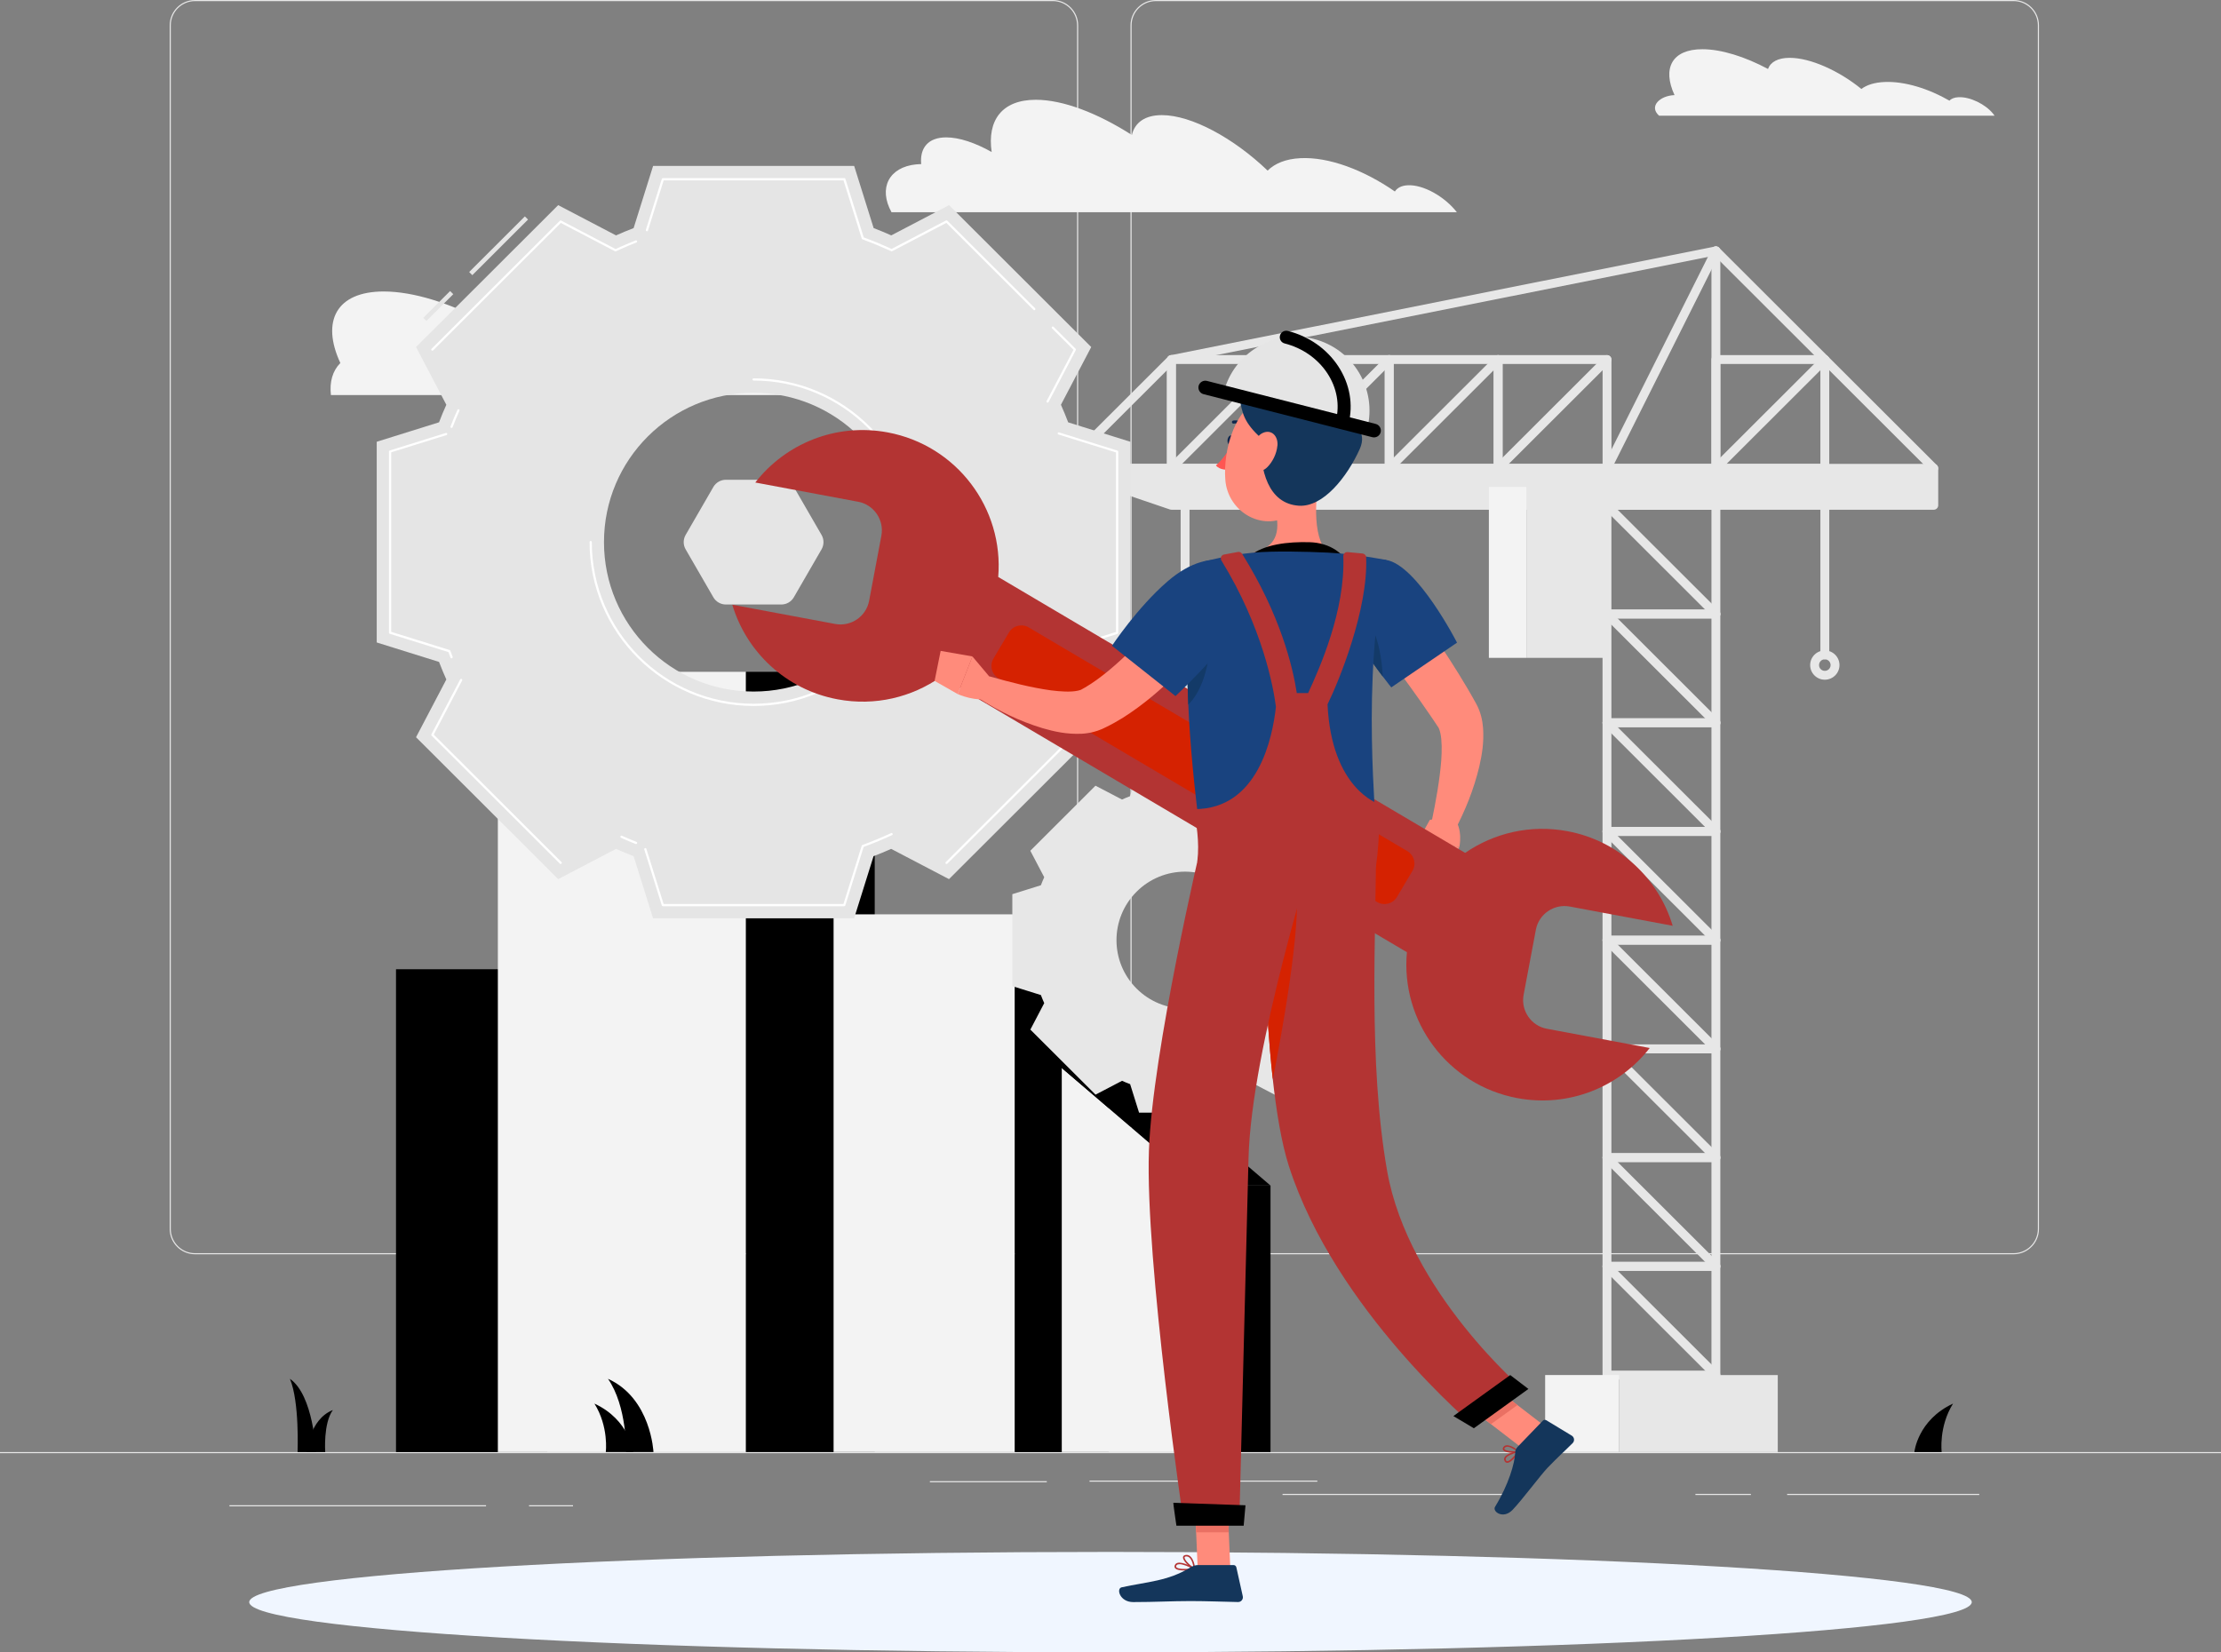 <svg xmlns="http://www.w3.org/2000/svg" width="555" height="413" viewBox="0 0 555 413" fill="none"><rect x="0" y="0" width="555" height="413" fill="#808080" stroke="none"/><g clip-path="url(#clip0_2904_2482)"><path d="M555 362.945H0V363.222H555V362.945Z" fill="#E7E7E7"></path><path d="M121.457 376.234H57.332V376.511H121.457V376.234Z" fill="#E7E7E7"></path><path d="M261.582 370.216H232.367V370.493H261.582V370.216Z" fill="#E7E7E7"></path><path d="M329.183 370.072H272.262V370.349H329.183V370.072Z" fill="#E7E7E7"></path><path d="M437.528 373.397H423.664V373.674H437.528V373.397Z" fill="#E7E7E7"></path><path d="M375.792 373.397H320.492V373.674H375.792V373.397Z" fill="#E7E7E7"></path><path d="M143.188 376.234H132.199V376.511H143.188V376.234Z" fill="#E7E7E7"></path><path d="M494.593 373.397H446.586V373.674H494.593V373.397Z" fill="#E7E7E7"></path><path d="M263.081 313.51H48.74C45.244 313.51 42.402 310.673 42.402 307.181V6.329C42.402 2.837 45.244 0 48.74 0H263.081C266.578 0 269.42 2.837 269.42 6.329V307.181C269.42 310.673 266.578 313.51 263.081 313.51ZM48.74 0.277C45.399 0.277 42.68 2.993 42.68 6.329V307.181C42.68 310.518 45.399 313.233 48.74 313.233H263.081C266.423 313.233 269.142 310.518 269.142 307.181V6.329C269.142 2.993 266.423 0.277 263.081 0.277H48.74Z" fill="#E7E7E7"></path><path d="M503.175 313.51H288.834C285.338 313.51 282.496 310.673 282.496 307.181V6.329C282.496 2.837 285.338 0 288.834 0H503.175C506.672 0 509.513 2.837 509.513 6.329V307.181C509.513 310.673 506.672 313.51 503.175 313.51ZM288.834 0.277C285.493 0.277 282.774 2.993 282.774 6.329V307.181C282.774 310.518 285.493 313.233 288.834 313.233H503.175C506.516 313.233 509.236 310.518 509.236 307.181V6.329C509.236 2.993 506.516 0.277 503.175 0.277H288.834Z" fill="#E7E7E7"></path><path d="M85.046 90.733C80.207 80.292 84.047 72.855 95.88 72.855C103.295 72.855 112.497 75.781 121.454 80.547C122.465 77.832 125.317 76.202 129.902 76.202C137.971 76.202 149.093 81.234 157.818 88.328C159.927 86.743 162.98 85.779 166.909 85.624C174.635 85.302 183.981 88.195 192.117 92.895C192.816 92.108 194.026 91.609 195.691 91.543C200.142 91.365 206.17 94.28 209.156 98.049C209.344 98.282 209.511 98.514 209.677 98.747H82.693C82.316 95.455 83.104 92.706 85.046 90.733Z" fill="#F3F3F3"></path><path d="M229.015 41.088C229.403 41.044 229.792 41.022 230.191 41.022C229.825 36.943 231.945 34.338 236.463 34.338C239.726 34.338 243.722 35.702 247.807 37.996C246.642 30.082 250.382 24.939 258.84 24.939C265.667 24.939 274.303 28.286 282.839 33.74C283.582 30.636 286.102 28.774 290.331 28.774C297.757 28.774 308.302 34.527 316.76 42.64C318.592 40.833 321.333 39.714 324.941 39.537C332.012 39.171 340.781 42.474 348.562 47.861C349.15 46.952 350.227 46.386 351.77 46.309C355.632 46.109 360.96 49.08 364.057 53.048H222.777C219.458 47.029 222.099 41.753 229.004 41.077L229.015 41.088Z" fill="#F3F3F3"></path><path d="M418.446 23.775C415.338 17.069 417.803 12.303 425.395 12.303C430.157 12.303 436.062 14.176 441.801 17.236C442.445 15.495 444.276 14.454 447.218 14.454C452.401 14.454 459.539 17.679 465.133 22.235C466.487 21.215 468.452 20.594 470.972 20.494C475.922 20.284 481.927 22.146 487.144 25.161C487.599 24.651 488.376 24.34 489.442 24.296C492.295 24.174 496.169 26.047 498.089 28.475C498.211 28.63 498.311 28.774 498.422 28.918H414.584C411.931 26.546 414.861 23.897 418.435 23.775H418.446Z" fill="#F3F3F3"></path><path d="M136.764 242.263H98.957V362.945H136.764V242.263Z" fill="black"></path><path d="M124.409 362.945H186.402L186.402 200.265H124.409L124.409 362.945Z" fill="#F3F3F3"></path><path d="M218.581 200.254H186.402V362.934H218.581V200.254Z" fill="black"></path><path d="M132.745 200.254H186.402V184.083H132.745V200.254Z" fill="#F3F3F3"></path><path d="M132.745 200.254H186.402V196.619H132.745V200.254Z" fill="black"></path><path d="M210.234 184.094H186.402V200.266H210.234V184.094Z" fill="black"></path><path d="M141.084 184.094H186.395V167.922H141.084V184.094Z" fill="#F3F3F3"></path><path d="M141.084 184.094H186.395V180.458H141.084V184.094Z" fill="black"></path><path d="M201.898 167.923H186.402V184.094H201.898V167.923Z" fill="black"></path><path d="M208.301 362.934H253.578L253.578 228.54H208.301V362.934Z" fill="#F3F3F3"></path><path d="M277.077 228.552H253.578V362.945H277.077V228.552Z" fill="black"></path><path d="M265.324 266.947L299.668 296.33V362.945H265.324V266.947Z" fill="#F3F3F3"></path><path d="M317.483 296.33H299.668V362.934H317.483V296.33Z" fill="black"></path><path d="M317.483 296.33H299.668L265.324 266.947H283.151L317.483 296.33Z" fill="black"></path><path d="M478.375 362.945C478.375 362.945 479.185 354.942 488.043 350.83C484.413 356.627 485.201 362.945 485.201 362.945H478.375Z" fill="black"></path><path d="M158.207 362.944C158.207 362.944 157.397 354.942 148.539 350.83C152.169 356.627 151.381 362.944 151.381 362.944H158.207Z" fill="black"></path><path d="M78.932 362.945C78.932 362.945 78.388 348.757 72.449 344.634C74.88 350.431 74.358 362.945 74.358 362.945H78.943H78.932Z" fill="black"></path><path d="M76.699 362.945C76.699 362.945 77.243 354.798 83.181 352.437C80.75 355.762 81.272 362.945 81.272 362.945H76.688H76.699Z" fill="black"></path><path d="M163.292 362.945C163.292 362.945 162.704 349.511 151.926 344.634C156.743 351.528 156.466 362.945 156.466 362.945H163.292Z" fill="black"></path><path d="M428.78 344.8H401.563C400.953 344.8 400.453 344.301 400.453 343.692V316.514C400.453 315.904 400.953 315.406 401.563 315.406H428.78C429.391 315.406 429.89 315.904 429.89 316.514V343.692C429.89 344.301 429.391 344.8 428.78 344.8ZM402.673 342.583H427.67V317.622H402.673V342.583Z" fill="#E7E7E7"></path><path d="M428.78 317.633H401.563C400.953 317.633 400.453 317.135 400.453 316.525V289.347C400.453 288.738 400.953 288.239 401.563 288.239H428.78C429.391 288.239 429.89 288.738 429.89 289.347V316.525C429.89 317.135 429.391 317.633 428.78 317.633ZM402.673 315.417H427.67V290.456H402.673V315.417Z" fill="#E7E7E7"></path><path d="M428.783 344.8C428.495 344.8 428.217 344.689 427.995 344.479L400.778 317.301C400.345 316.869 400.345 316.17 400.778 315.738C401.211 315.306 401.91 315.306 402.343 315.738L429.56 342.916C429.993 343.348 429.993 344.047 429.56 344.479C429.338 344.7 429.061 344.8 428.772 344.8H428.783Z" fill="#E7E7E7"></path><path d="M428.783 317.633C428.495 317.633 428.217 317.523 427.995 317.312L400.778 290.134C400.345 289.702 400.345 289.004 400.778 288.571C401.211 288.139 401.91 288.139 402.343 288.571L429.56 315.749C429.993 316.181 429.993 316.88 429.56 317.312C429.338 317.534 429.061 317.633 428.772 317.633H428.783Z" fill="#E7E7E7"></path><path d="M428.78 290.455H401.563C400.953 290.455 400.453 289.957 400.453 289.347V262.169C400.453 261.56 400.953 261.061 401.563 261.061H428.78C429.391 261.061 429.89 261.56 429.89 262.169V289.347C429.89 289.957 429.391 290.455 428.78 290.455ZM402.673 288.239H427.67V263.278H402.673V288.239Z" fill="#E7E7E7"></path><path d="M428.78 263.278H401.563C400.953 263.278 400.453 262.779 400.453 262.169V234.991C400.453 234.382 400.953 233.883 401.563 233.883H428.78C429.391 233.883 429.89 234.382 429.89 234.991V262.169C429.89 262.779 429.391 263.278 428.78 263.278ZM402.673 261.061H427.67V236.1H402.673V261.061Z" fill="#E7E7E7"></path><path d="M428.783 290.455C428.495 290.455 428.217 290.345 427.995 290.134L400.778 262.956C400.345 262.524 400.345 261.826 400.778 261.393C401.211 260.961 401.91 260.961 402.343 261.393L429.56 288.571C429.993 289.003 429.993 289.702 429.56 290.134C429.338 290.356 429.061 290.455 428.772 290.455H428.783Z" fill="#E7E7E7"></path><path d="M428.783 263.278C428.495 263.278 428.217 263.167 427.995 262.956L400.778 235.778C400.345 235.346 400.345 234.648 400.778 234.216C401.211 233.783 401.91 233.783 402.343 234.216L429.56 261.393C429.993 261.826 429.993 262.524 429.56 262.956C429.338 263.178 429.061 263.278 428.772 263.278H428.783Z" fill="#E7E7E7"></path><path d="M428.78 236.111H401.563C400.953 236.111 400.453 235.612 400.453 235.002V207.824C400.453 207.215 400.953 206.716 401.563 206.716H428.78C429.391 206.716 429.89 207.215 429.89 207.824V235.002C429.89 235.612 429.391 236.111 428.78 236.111ZM402.673 233.894H427.67V208.933H402.673V233.894Z" fill="#E7E7E7"></path><path d="M428.78 208.933H401.563C400.953 208.933 400.453 208.434 400.453 207.825V180.647C400.453 180.037 400.953 179.538 401.563 179.538H428.78C429.391 179.538 429.89 180.037 429.89 180.647V207.825C429.89 208.434 429.391 208.933 428.78 208.933ZM402.673 206.716H427.67V181.755H402.673V206.716Z" fill="#E7E7E7"></path><path d="M428.783 236.111C428.495 236.111 428.217 236 427.995 235.789L400.778 208.611C400.345 208.179 400.345 207.481 400.778 207.049C401.211 206.616 401.91 206.616 402.343 207.049L429.56 234.226C429.993 234.659 429.993 235.357 429.56 235.789C429.338 236.011 429.061 236.111 428.772 236.111H428.783Z" fill="#E7E7E7"></path><path d="M401.577 118.155H374.36C373.75 118.155 373.25 117.656 373.25 117.047V89.869C373.25 89.259 373.75 88.76 374.36 88.76H401.577C402.188 88.76 402.687 89.259 402.687 89.869V117.047C402.687 117.656 402.188 118.155 401.577 118.155ZM375.47 115.938H400.467V90.977H375.47V115.938Z" fill="#E7E7E7"></path><path d="M428.78 118.155H401.563C400.953 118.155 400.453 117.656 400.453 117.047C400.453 116.437 400.953 115.938 401.563 115.938H427.67V62.702C427.67 62.093 428.17 61.594 428.78 61.594C429.391 61.594 429.89 62.093 429.89 62.702V117.047C429.89 117.656 429.391 118.155 428.78 118.155Z" fill="#E7E7E7"></path><path d="M401.576 118.155C401.41 118.155 401.243 118.122 401.077 118.033C400.533 117.756 400.311 117.091 400.577 116.548L427.795 62.203C428.072 61.66 428.738 61.438 429.282 61.705C429.826 61.982 430.048 62.647 429.782 63.19L402.564 117.534C402.365 117.922 401.976 118.144 401.565 118.144L401.576 118.155Z" fill="#E7E7E7"></path><path d="M374.358 118.155H347.141C346.531 118.155 346.031 117.656 346.031 117.047V89.869C346.031 89.259 346.531 88.76 347.141 88.76H374.358C374.969 88.76 375.468 89.259 375.468 89.869V117.047C375.468 117.656 374.969 118.155 374.358 118.155ZM348.251 115.938H373.248V90.977H348.251V115.938Z" fill="#E7E7E7"></path><path d="M374.359 118.155C374.07 118.155 373.793 118.044 373.571 117.834C373.138 117.401 373.138 116.703 373.571 116.271L400.788 89.093C401.221 88.661 401.92 88.661 402.353 89.093C402.786 89.525 402.786 90.224 402.353 90.656L375.136 117.834C374.914 118.055 374.636 118.155 374.348 118.155H374.359Z" fill="#E7E7E7"></path><path d="M455.999 118.155H428.782C428.171 118.155 427.672 117.656 427.672 117.047V89.869C427.672 89.259 428.171 88.76 428.782 88.76H455.999C456.61 88.76 457.109 89.259 457.109 89.869V117.047C457.109 117.656 456.61 118.155 455.999 118.155ZM429.892 115.938H454.889V90.977H429.892V115.938Z" fill="#E7E7E7"></path><path d="M428.781 118.155C428.492 118.155 428.215 118.044 427.993 117.834C427.56 117.401 427.56 116.703 427.993 116.271L455.21 89.093C455.643 88.661 456.342 88.661 456.775 89.093C457.208 89.525 457.208 90.224 456.775 90.656L429.558 117.834C429.336 118.055 429.058 118.155 428.77 118.155H428.781Z" fill="#E7E7E7"></path><path d="M265.511 118.155C265.223 118.155 264.945 118.044 264.723 117.834C264.29 117.402 264.29 116.703 264.723 116.271L291.94 89.093C292.096 88.938 292.295 88.838 292.506 88.794L428.57 61.616C428.937 61.549 429.314 61.66 429.569 61.915L483.993 116.26C484.425 116.692 484.425 117.39 483.993 117.823C483.56 118.255 482.86 118.255 482.427 117.823L428.426 63.899L293.272 90.889L266.299 117.823C266.077 118.044 265.8 118.144 265.511 118.144V118.155Z" fill="#E7E7E7"></path><path d="M347.152 118.155C346.863 118.155 346.586 118.044 346.364 117.834C345.931 117.401 345.931 116.703 346.364 116.271L373.581 89.093C374.014 88.661 374.713 88.661 375.146 89.093C375.579 89.525 375.579 90.224 375.146 90.656L347.929 117.834C347.707 118.055 347.429 118.155 347.141 118.155H347.152Z" fill="#E7E7E7"></path><path d="M347.151 118.155H319.934C319.324 118.155 318.824 117.656 318.824 117.047V89.869C318.824 89.259 319.324 88.76 319.934 88.76H347.151C347.762 88.76 348.261 89.259 348.261 89.869V117.047C348.261 117.656 347.762 118.155 347.151 118.155ZM321.044 115.938H346.041V90.977H321.044V115.938Z" fill="#E7E7E7"></path><path d="M319.937 118.155H292.719C292.109 118.155 291.609 117.656 291.609 117.047V89.869C291.609 89.259 292.109 88.76 292.719 88.76H319.937C320.547 88.76 321.047 89.259 321.047 89.869V117.047C321.047 117.656 320.547 118.155 319.937 118.155ZM293.829 115.938H318.827V90.977H293.829V115.938Z" fill="#E7E7E7"></path><path d="M319.933 118.155C319.645 118.155 319.367 118.044 319.145 117.834C318.712 117.401 318.712 116.703 319.145 116.271L346.362 89.093C346.795 88.661 347.494 88.661 347.927 89.093C348.36 89.525 348.36 90.224 347.927 90.656L320.71 117.834C320.488 118.055 320.211 118.155 319.922 118.155H319.933Z" fill="#E7E7E7"></path><path d="M292.718 118.155C292.43 118.155 292.152 118.044 291.93 117.834C291.497 117.401 291.497 116.703 291.93 116.271L319.147 89.093C319.58 88.661 320.28 88.661 320.712 89.093C321.145 89.525 321.145 90.224 320.712 90.656L293.495 117.834C293.273 118.055 292.996 118.155 292.707 118.155H292.718Z" fill="#E7E7E7"></path><path d="M292.718 118.155H265.501C264.89 118.155 264.391 117.656 264.391 117.047C264.391 116.437 264.89 115.938 265.501 115.938H291.608V89.869C291.608 89.259 292.107 88.76 292.718 88.76C293.328 88.76 293.828 89.259 293.828 89.869V117.047C293.828 117.656 293.328 118.155 292.718 118.155Z" fill="#E7E7E7"></path><path d="M428.783 208.933C428.495 208.933 428.217 208.822 427.995 208.612L400.778 181.434C400.345 181.001 400.345 180.303 400.778 179.871C401.211 179.439 401.91 179.439 402.343 179.871L429.56 207.049C429.993 207.481 429.993 208.179 429.56 208.612C429.338 208.833 429.061 208.933 428.772 208.933H428.783Z" fill="#E7E7E7"></path><path d="M428.78 181.766H401.563C400.953 181.766 400.453 181.267 400.453 180.658V153.48C400.453 152.87 400.953 152.371 401.563 152.371H428.78C429.391 152.371 429.89 152.87 429.89 153.48V180.658C429.89 181.267 429.391 181.766 428.78 181.766ZM402.673 179.549H427.67V154.588H402.673V179.549Z" fill="#E7E7E7"></path><path d="M428.78 154.588H401.563C400.953 154.588 400.453 154.09 400.453 153.48V126.302C400.453 125.692 400.953 125.194 401.563 125.194H428.78C429.391 125.194 429.89 125.692 429.89 126.302V153.48C429.89 154.09 429.391 154.588 428.78 154.588ZM402.673 152.372H427.67V127.41H402.673V152.372Z" fill="#E7E7E7"></path><path d="M428.783 181.766C428.495 181.766 428.217 181.655 427.995 181.445L400.778 154.267C400.345 153.834 400.345 153.136 400.778 152.704C401.211 152.272 401.91 152.272 402.343 152.704L429.56 179.882C429.993 180.314 429.993 181.012 429.56 181.445C429.338 181.666 429.061 181.766 428.772 181.766H428.783Z" fill="#E7E7E7"></path><path d="M428.783 154.588C428.495 154.588 428.217 154.477 427.995 154.267L400.778 127.089C400.345 126.657 400.345 125.958 400.778 125.526C401.211 125.094 401.91 125.094 402.343 125.526L429.56 152.704C429.993 153.136 429.993 153.835 429.56 154.267C429.338 154.489 429.061 154.588 428.772 154.588H428.783Z" fill="#E7E7E7"></path><path d="M483.216 117.047H265.512L292.718 126.302H483.216V117.047Z" fill="#E7E7E7"></path><path d="M483.217 127.41H292.73C292.608 127.41 292.486 127.388 292.375 127.355L265.158 118.1C264.647 117.923 264.336 117.402 264.425 116.87C264.514 116.338 264.98 115.938 265.524 115.938H483.228C483.839 115.938 484.338 116.437 484.338 117.047V126.302C484.338 126.912 483.839 127.41 483.228 127.41H483.217ZM292.908 125.194H482.107V118.155H272.217L292.919 125.194H292.908Z" fill="#E7E7E7"></path><path d="M381.428 164.431H401.574V121.68H381.428V164.431Z" fill="#E7E7E7"></path><path d="M381.419 121.68H372.051V164.431H381.419V121.68Z" fill="#F3F3F3"></path><path d="M404.571 362.945H444.242V343.703H404.571V362.945Z" fill="#E7E7E7"></path><path d="M404.573 343.692H386.113V362.934H404.573V343.692Z" fill="#F3F3F3"></path><path d="M456.001 164.796C455.39 164.796 454.891 164.298 454.891 163.688V121.669C454.891 121.059 455.39 120.56 456.001 120.56C456.611 120.56 457.111 121.059 457.111 121.669V163.688C457.111 164.298 456.611 164.796 456.001 164.796Z" fill="#E7E7E7"></path><path d="M455.999 169.895C453.979 169.895 452.336 168.255 452.336 166.238C452.336 164.22 453.979 162.58 455.999 162.58C458.019 162.58 459.662 164.22 459.662 166.238C459.662 168.255 458.019 169.895 455.999 169.895ZM455.999 164.797C455.2 164.797 454.556 165.44 454.556 166.238C454.556 167.036 455.2 167.678 455.999 167.678C456.798 167.678 457.442 167.036 457.442 166.238C457.442 165.44 456.798 164.797 455.999 164.797Z" fill="#E7E7E7"></path><path d="M296.137 186.865C295.527 186.865 295.027 186.366 295.027 185.756V121.68C295.027 121.07 295.527 120.572 296.137 120.572C296.748 120.572 297.247 121.07 297.247 121.68V185.756C297.247 186.366 296.748 186.865 296.137 186.865Z" fill="#E7E7E7"></path><path d="M306.562 193.493C306.018 193.493 305.563 193.094 305.474 192.584C304.664 191.287 297.427 187.02 296.106 186.854C294.862 187.02 287.636 191.287 286.815 192.584C286.726 193.105 286.271 193.493 285.727 193.493C285.117 193.493 284.617 192.994 284.617 192.385C284.617 189.891 294.696 184.637 296.15 184.637C297.604 184.637 307.683 189.891 307.683 192.385C307.683 192.994 307.183 193.493 306.573 193.493H306.562Z" fill="#E7E7E7"></path><path d="M318.525 273.608L334.809 257.348L331.335 250.731C331.634 250.066 331.912 249.4 332.167 248.724L339.305 246.496V223.508L332.167 221.28C331.912 220.604 331.634 219.928 331.335 219.263L334.798 212.646L318.514 196.386L311.888 199.844C311.222 199.545 310.556 199.268 309.867 199.013L307.636 191.886H284.615L282.384 199.013C281.707 199.268 281.03 199.545 280.375 199.844L273.748 196.386L257.464 212.646L260.939 219.263C260.639 219.928 260.361 220.593 260.106 221.269L252.969 223.497V246.485L260.106 248.713C260.361 249.389 260.639 250.066 260.939 250.731L257.475 257.348L273.759 273.608L280.386 270.15C281.052 270.449 281.718 270.726 282.406 270.981L284.637 278.108H307.658L309.89 270.981C310.567 270.726 311.244 270.449 311.899 270.15L318.525 273.619V273.608ZM308.258 247.095C301.565 253.779 290.709 253.779 284.015 247.095C277.322 240.411 277.322 229.582 284.015 222.888C290.709 216.193 301.553 216.204 308.247 222.888C314.94 229.571 314.94 240.4 308.247 247.084L308.258 247.095Z" fill="#E7E7E7"></path><path d="M277.499 413C396.361 413 492.717 407.382 492.717 400.453C492.717 393.523 396.361 387.906 277.499 387.906C158.638 387.906 62.281 393.523 62.281 400.453C62.281 407.382 158.638 413 277.499 413Z" fill="#F0F6FF"></path><path d="M195.24 119.917H181.387C180.1 119.917 178.901 120.605 178.257 121.724L171.331 133.706C170.687 134.825 170.687 136.2 171.331 137.308L178.257 149.29C178.901 150.409 180.1 151.097 181.387 151.097H195.24C196.527 151.097 197.726 150.409 198.37 149.29L205.296 137.308C205.94 136.189 205.94 134.814 205.296 133.706L198.37 121.724C197.726 120.605 196.527 119.917 195.24 119.917Z" fill="#E5E5E5"></path><path d="M106.562 80.226L105.773 79.439L112.478 72.744L113.266 73.531L106.562 80.226ZM118.028 68.776L117.24 67.989L131.159 54.09L131.947 54.877L118.028 68.776Z" fill="#E5E5E5"></path><path d="M282.497 160.596V110.43L266.923 105.564C266.357 104.078 265.758 102.615 265.114 101.174L272.684 86.743L237.164 51.274L222.712 58.834C221.269 58.191 219.804 57.57 218.316 57.016L213.443 41.465H163.205L158.332 57.016C156.845 57.581 155.379 58.191 153.936 58.834L139.484 51.274L103.964 86.743L111.534 101.174C110.879 102.615 110.269 104.067 109.714 105.553L94.141 110.419V160.585L109.714 165.45C110.269 166.936 110.891 168.399 111.534 169.84L103.964 184.271L139.484 219.74L153.936 212.18C155.379 212.823 156.845 213.444 158.332 213.998L163.194 229.538H213.432L218.294 213.998C219.782 213.433 221.247 212.823 222.69 212.18L237.142 219.74L272.662 184.271L265.092 169.829C265.736 168.388 266.346 166.925 266.912 165.439L282.485 160.573L282.497 160.596ZM225.698 135.502C225.698 156.14 208.959 172.855 188.313 172.855C167.667 172.855 150.928 156.14 150.928 135.502C150.928 114.863 167.667 98.171 188.313 98.171C208.959 98.171 225.698 114.885 225.698 135.502Z" fill="#E5E5E5"></path><path d="M210.989 226.512H165.645C165.523 226.512 165.412 226.434 165.379 226.313L160.994 212.325C160.95 212.18 161.028 212.025 161.172 211.981C161.316 211.937 161.472 212.014 161.516 212.158L165.834 225.958H210.767L215.329 211.394C215.351 211.316 215.418 211.249 215.495 211.216L217.016 210.64C218.304 210.152 219.669 209.587 221.212 208.9L222.688 208.235C222.821 208.168 222.988 208.235 223.054 208.379C223.121 208.523 223.054 208.678 222.91 208.744L221.434 209.409C219.891 210.097 218.503 210.673 217.205 211.161L215.817 211.682L211.233 226.313C211.2 226.423 211.089 226.512 210.966 226.512H210.989ZM236.53 215.949C236.463 215.949 236.385 215.927 236.33 215.871C236.219 215.761 236.219 215.583 236.33 215.483L268.242 183.617L261.15 170.095C261.105 170.017 261.105 169.928 261.15 169.851L261.804 168.377C262.482 166.869 263.048 165.506 263.536 164.198L264.113 162.679C264.147 162.602 264.213 162.535 264.291 162.513L278.887 157.958V113.09L264.491 108.601C264.346 108.556 264.258 108.401 264.313 108.257C264.357 108.113 264.513 108.024 264.657 108.08L279.243 112.635C279.354 112.669 279.442 112.779 279.442 112.901V158.179C279.442 158.301 279.365 158.412 279.243 158.445L264.579 163.023L264.058 164.409C263.558 165.728 262.992 167.113 262.304 168.62L261.705 169.973L268.831 183.551C268.886 183.661 268.864 183.794 268.786 183.872L236.73 215.883C236.73 215.883 236.607 215.96 236.53 215.96V215.949ZM140.104 215.949C140.037 215.949 139.96 215.927 139.904 215.871L107.847 183.861C107.759 183.772 107.736 183.639 107.803 183.539L114.985 169.84C115.051 169.707 115.229 169.651 115.362 169.718C115.495 169.784 115.551 169.962 115.484 170.095L108.391 183.617L140.304 215.483C140.415 215.594 140.415 215.772 140.304 215.871C140.248 215.927 140.182 215.949 140.104 215.949ZM158.952 210.972C158.952 210.972 158.885 210.972 158.852 210.95C157.72 210.518 156.521 210.008 155.189 209.409C155.045 209.343 154.989 209.188 155.045 209.044C155.111 208.9 155.267 208.844 155.411 208.9C156.743 209.498 157.931 209.997 159.052 210.429C159.196 210.485 159.263 210.64 159.207 210.784C159.163 210.895 159.063 210.961 158.952 210.961V210.972ZM188.322 176.457C165.723 176.457 147.33 158.091 147.33 135.502C147.33 135.346 147.452 135.224 147.608 135.224C147.763 135.224 147.885 135.346 147.885 135.502C147.885 157.78 166.023 175.903 188.322 175.903C210.622 175.903 228.76 157.78 228.76 135.502C228.76 113.223 210.622 95.123 188.322 95.123C188.167 95.123 188.045 95.001 188.045 94.846C188.045 94.69 188.167 94.568 188.322 94.568C210.922 94.568 229.315 112.935 229.315 135.502C229.315 158.069 210.922 176.457 188.322 176.457ZM112.831 164.564C112.72 164.564 112.609 164.497 112.576 164.386L112.054 162.99L97.391 158.412C97.28 158.379 97.191 158.268 97.191 158.146V112.868C97.191 112.746 97.269 112.635 97.391 112.602L111.411 108.224C111.555 108.18 111.71 108.257 111.755 108.401C111.799 108.545 111.721 108.7 111.577 108.745L97.757 113.056V157.924L112.354 162.48C112.432 162.502 112.498 162.569 112.532 162.646L113.109 164.165C113.164 164.309 113.087 164.464 112.942 164.519C112.909 164.53 112.876 164.542 112.842 164.542L112.831 164.564ZM112.854 106.971C112.854 106.971 112.787 106.971 112.754 106.949C112.609 106.894 112.543 106.739 112.587 106.595C113.12 105.176 113.686 103.812 114.308 102.449C114.374 102.305 114.541 102.25 114.674 102.316C114.818 102.383 114.874 102.549 114.807 102.682C114.186 104.034 113.631 105.386 113.098 106.794C113.053 106.905 112.953 106.971 112.842 106.971H112.854ZM261.793 100.642C261.793 100.642 261.705 100.642 261.66 100.609C261.527 100.543 261.471 100.365 261.538 100.232L268.254 87.43L262.892 82.077C262.781 81.966 262.781 81.789 262.892 81.689C263.003 81.578 263.181 81.578 263.281 81.689L268.786 87.186C268.875 87.275 268.897 87.408 268.831 87.508L262.026 100.498C261.982 100.598 261.882 100.642 261.782 100.642H261.793ZM108.047 87.652C107.981 87.652 107.903 87.63 107.847 87.574C107.736 87.464 107.736 87.286 107.847 87.186L139.904 55.176C139.993 55.087 140.115 55.065 140.226 55.132L153.824 62.248L155.178 61.638C156.488 61.05 157.686 60.552 158.841 60.097C158.985 60.042 159.141 60.108 159.196 60.252C159.252 60.397 159.185 60.552 159.041 60.607C157.886 61.05 156.699 61.549 155.4 62.137L153.924 62.802C153.846 62.835 153.757 62.835 153.679 62.802L140.137 55.719L108.225 87.585C108.225 87.585 108.103 87.663 108.025 87.663L108.047 87.652ZM258.474 77.543C258.408 77.543 258.33 77.521 258.275 77.466L236.485 55.708L222.943 62.791C222.866 62.835 222.777 62.835 222.699 62.791L221.223 62.137C219.702 61.461 218.337 60.884 217.027 60.397L215.506 59.82C215.429 59.787 215.362 59.72 215.34 59.643L210.778 45.078H165.845L161.916 57.614C161.871 57.758 161.716 57.847 161.571 57.792C161.427 57.747 161.349 57.592 161.394 57.448L165.379 44.713C165.412 44.602 165.523 44.513 165.645 44.513H210.989C211.111 44.513 211.222 44.591 211.255 44.713L215.839 59.343L217.227 59.864C218.537 60.352 219.924 60.929 221.445 61.616L222.799 62.225L236.397 55.109C236.508 55.054 236.641 55.076 236.718 55.154L258.652 77.056C258.763 77.167 258.763 77.344 258.652 77.444C258.597 77.499 258.53 77.521 258.452 77.521L258.474 77.543Z" fill="white"></path><path d="M347.808 144.579C351.283 148.991 354.524 153.447 357.699 158.024C360.84 162.613 363.892 167.279 366.756 172.156C367.478 173.364 368.166 174.628 368.865 175.858C370.064 178.053 370.452 180.137 370.597 181.943C370.852 185.579 370.33 188.616 369.664 191.564C368.266 197.406 366.135 202.626 363.426 207.758L357.71 205.563C358.786 200.409 359.763 195.045 360.152 190.068C360.318 187.596 360.329 185.125 359.941 183.296C359.741 182.387 359.463 181.755 359.264 181.578C358.531 180.48 357.81 179.372 357.044 178.286C354.036 173.885 350.85 169.518 347.642 165.162L337.996 152.105L347.797 144.579H347.808Z" fill="#FF8B7B"></path><path d="M357.32 204.898L354.367 210.174L364.668 211.704C364.668 211.704 365.722 207.226 363.181 204.211L357.309 204.909L357.32 204.898Z" fill="#FF8B7B"></path><path d="M352.816 217.179L361.397 218.044L364.671 211.693L354.37 210.174L352.816 217.179Z" fill="#FF8B7B"></path><path d="M380.731 248.669L383.795 232.387C384.528 228.463 388.346 225.858 392.264 226.59L417.983 231.4C414.464 219.618 404.619 210.175 391.687 207.758C382.419 206.018 373.317 208.224 366.124 213.178L249.441 144.214C250.873 127.089 239.118 111.317 221.824 108.08C208.881 105.653 196.294 110.895 188.735 120.605L214.453 125.415C218.372 126.147 220.98 129.96 220.248 133.883L217.184 150.166C216.451 154.09 212.633 156.694 208.715 155.963L182.996 151.152C186.515 162.935 196.36 172.378 209.292 174.794C218.683 176.557 227.884 174.274 235.122 169.175L351.572 238.006C349.962 255.264 361.75 271.214 379.155 274.473C392.098 276.9 404.685 271.657 412.244 261.948L386.526 257.137C382.607 256.406 379.999 252.593 380.731 248.669Z" fill="#B33433"></path><path d="M351.673 212.741L257.067 156.828C255.347 155.811 253.128 156.379 252.11 158.097L248.254 164.602C247.236 166.319 247.805 168.535 249.525 169.552L344.131 225.465C345.851 226.482 348.07 225.913 349.088 224.196L352.944 217.691C353.962 215.973 353.393 213.757 351.673 212.741Z" fill="#D52201"></path><path d="M308.29 110.131C308.191 110.784 307.758 111.25 307.336 111.184C306.914 111.117 306.648 110.541 306.748 109.887C306.847 109.233 307.28 108.767 307.702 108.834C308.124 108.9 308.39 109.477 308.29 110.131Z" fill="#0F264C"></path><path d="M307.818 111.261C307.818 111.261 305.753 114.775 303.844 116.326C304.821 117.579 306.852 117.39 306.852 117.39L307.818 111.261Z" fill="#FF5652"></path><path d="M311.212 106.905C311.112 106.905 311.012 106.872 310.934 106.794C309.702 105.586 308.315 105.874 308.303 105.874C308.093 105.919 307.893 105.786 307.848 105.575C307.804 105.364 307.937 105.165 308.148 105.121C308.226 105.109 309.968 104.744 311.489 106.251C311.645 106.406 311.645 106.65 311.489 106.794C311.411 106.872 311.312 106.905 311.212 106.905Z" fill="#0F264C"></path><path d="M329.973 117.28C328.808 123.232 327.631 134.149 331.805 138.129C331.805 138.129 330.173 144.169 319.084 144.169C306.896 144.169 313.256 138.129 313.256 138.129C319.905 136.543 319.739 131.611 318.573 126.989L329.951 117.291L329.973 117.28Z" fill="#FF8B7B"></path><path d="M337.484 142.595C337.351 142.407 337.251 142.185 337.185 141.953C336.252 138.428 332.334 135.657 327.239 135.524C321.878 135.38 315.839 136.023 312.254 138.982C310.689 140.279 312.432 142.174 312.432 142.174L337.484 142.595Z" fill="black"></path><path d="M376.636 365.627C376.636 365.627 376.581 365.627 376.547 365.627C376.336 365.605 376.048 365.472 375.892 364.984C375.815 364.729 375.848 364.474 375.992 364.242C376.614 363.189 379.289 362.634 379.4 362.612C379.478 362.612 379.555 362.623 379.6 362.69C379.644 362.756 379.644 362.834 379.6 362.9C379.178 363.621 377.657 365.638 376.636 365.638V365.627ZM379.023 363.089C378.135 363.322 376.692 363.809 376.325 364.43C376.236 364.574 376.214 364.718 376.27 364.862C376.381 365.206 376.547 365.228 376.603 365.228C377.158 365.306 378.334 364.098 379.034 363.078L379.023 363.089Z" fill="#B33433"></path><path d="M378.113 363.144C377.103 363.144 375.971 362.945 375.627 362.457C375.527 362.324 375.405 362.036 375.682 361.67C375.86 361.426 376.115 361.293 376.426 361.249C377.647 361.105 379.478 362.59 379.545 362.657C379.6 362.701 379.623 362.768 379.611 362.845C379.6 362.912 379.545 362.967 379.478 362.989C379.156 363.089 378.646 363.156 378.091 363.156L378.113 363.144ZM376.626 361.626C376.626 361.626 376.537 361.626 376.492 361.626C376.281 361.648 376.126 361.737 376.004 361.892C375.849 362.091 375.915 362.191 375.948 362.224C376.27 362.668 377.958 362.856 379.001 362.69C378.468 362.302 377.403 361.604 376.626 361.604V361.626Z" fill="#B33433"></path><path d="M296.015 392.55C294.971 392.55 293.961 392.406 293.617 391.941C293.495 391.774 293.406 391.497 293.628 391.098C293.762 390.877 293.961 390.721 294.239 390.644C295.604 390.267 298.446 391.896 298.568 391.963C298.634 392.007 298.679 392.085 298.657 392.162C298.646 392.24 298.579 392.307 298.501 392.318C297.98 392.417 296.981 392.55 296.004 392.55H296.015ZM294.727 390.976C294.594 390.976 294.461 390.987 294.35 391.021C294.172 391.065 294.05 391.154 293.972 391.287C293.839 391.531 293.884 391.641 293.939 391.708C294.317 392.229 296.381 392.251 297.891 392.029C297.136 391.641 295.671 390.965 294.727 390.965V390.976Z" fill="#B33433"></path><path d="M298.481 392.329C298.481 392.329 298.425 392.329 298.403 392.317C297.415 391.874 295.473 390.112 295.617 389.192C295.65 388.981 295.806 388.704 296.338 388.649C296.727 388.604 297.093 388.715 297.415 388.981C298.447 389.835 298.669 392.029 298.681 392.118C298.681 392.184 298.658 392.251 298.603 392.295C298.57 392.317 298.525 392.329 298.492 392.329H298.481ZM296.494 389.026C296.494 389.026 296.416 389.026 296.383 389.026C296.039 389.059 296.017 389.203 296.005 389.247C295.917 389.801 297.238 391.187 298.248 391.785C298.148 391.143 297.848 389.835 297.171 389.28C296.971 389.114 296.749 389.026 296.505 389.026H296.494Z" fill="#B33433"></path><path d="M307.449 392.129H299.291L298.48 373.275H306.628L307.449 392.129Z" fill="#FF8B7B"></path><path d="M386.738 357.015L380.122 361.781L364.516 349.766L371.131 345L386.738 357.015Z" fill="#FF8B7B"></path><path d="M379.178 361.703L385.527 355.108C385.761 354.865 386.127 354.82 386.415 354.998L392.765 358.844C393.42 359.243 393.531 360.163 392.987 360.706C390.733 362.967 389.523 363.964 386.726 366.868C385.006 368.653 380.344 374.926 377.968 377.398C375.648 379.815 372.851 377.842 373.595 376.622C376.958 371.147 378.546 365.716 378.634 363.011C378.645 362.524 378.856 362.058 379.189 361.714L379.178 361.703Z" fill="#14365B"></path><path d="M299.344 391.187H308.247C308.58 391.187 308.868 391.419 308.946 391.741L310.555 398.979C310.722 399.732 310.156 400.442 309.379 400.431C306.171 400.375 301.52 400.187 297.491 400.187C292.773 400.187 288.688 400.442 283.161 400.442C279.808 400.442 278.887 397.061 280.286 396.751C286.668 395.354 291.874 395.21 297.391 391.818C297.99 391.453 298.656 391.187 299.355 391.187H299.344Z" fill="#14365B"></path><path d="M336.399 155.32C337.543 157.37 338.764 159.354 339.973 161.205C342.06 164.409 344.08 167.18 345.535 169.086C346.833 170.804 347.666 171.813 347.666 171.813L364.094 160.629C364.094 160.629 354.148 141.21 346.411 139.968C338.486 138.716 331.238 146.12 336.399 155.32Z" fill="#19437F"></path><path d="M339.973 161.205C342.059 164.409 344.08 167.18 345.534 169.086C345.367 165.273 344.579 159.099 341.615 154.411C340.528 155.475 340.095 158.224 339.973 161.205Z" fill="#133A68"></path><path d="M296.715 166.936C296.715 169.707 296.781 172.755 296.937 176.113C297.336 185.246 298.335 196.63 300.245 210.773H343.857C344.156 204.089 339.949 171.469 346.41 139.968C346.41 139.968 338.928 138.472 331.802 138.128C326.23 137.862 318.16 137.685 313.265 138.128C306.805 138.727 300.722 140.39 300.722 140.39C300.722 140.39 296.704 144.923 296.715 166.936Z" fill="#19437F"></path><path d="M296.715 166.936C296.715 169.707 296.781 172.755 296.937 176.113C302.054 171.126 302.398 160.939 302.398 160.939L296.715 166.936Z" fill="#133A68"></path><path d="M305.807 154.289C304.819 155.952 303.975 157.104 303.032 158.323C302.111 159.521 301.189 160.651 300.246 161.771C298.37 164.021 296.372 166.127 294.318 168.199C290.167 172.289 285.738 176.158 280.51 179.461C279.189 180.27 277.813 181.057 276.336 181.766L275.781 182.032L275.504 182.165C275.426 182.209 275.315 182.254 275.16 182.309C274.594 182.531 274.005 182.764 273.473 182.886L272.651 183.096L271.874 183.229C271.353 183.329 270.864 183.362 270.376 183.395C266.535 183.573 263.472 182.863 260.519 182.01C254.669 180.237 249.574 177.698 244.602 174.573L247.232 169.053C252.338 170.494 257.666 171.879 262.617 172.555C265.059 172.866 267.545 173.01 269.232 172.655C269.432 172.611 269.643 172.577 269.787 172.511L270.032 172.444L270.209 172.356C270.354 172.311 270.387 172.245 270.465 172.212L271.142 171.835C272.13 171.258 273.117 170.605 274.105 169.895C278.068 167.024 281.886 163.4 285.483 159.609C287.292 157.714 289.035 155.741 290.733 153.757C291.577 152.759 292.398 151.762 293.164 150.764C293.908 149.789 294.718 148.725 295.173 148.015L305.807 154.311V154.289Z" fill="#FF8B7B"></path><path d="M248.418 170.527L242.991 164.076L239.316 173.475C239.316 173.475 243.989 175.659 247.63 174.406L248.418 170.516V170.527Z" fill="#FF8B7B"></path><path d="M235.056 162.691L233.547 170.195L239.319 173.486L243.004 164.076L235.056 162.691Z" fill="#FF8B7B"></path><path d="M312.344 149.878C311.378 157.603 293.74 173.985 293.74 173.985L277.867 161.416C277.867 161.416 284.139 151.906 291.764 145.311C303.264 135.358 313.498 140.611 312.333 149.878H312.344Z" fill="#19437F"></path><path d="M298.547 202.238C314.387 202.238 318.005 184.349 318.838 176.668C318.238 171.979 315.574 156.949 305.218 140.102C304.852 139.503 305.185 138.738 305.873 138.605L309.347 137.962C309.747 137.885 310.157 138.073 310.379 138.417C319.914 153.646 323.033 166.581 324.055 173.232H326.885C329.804 166.914 336.209 152.516 335.676 139.026C335.654 138.428 336.154 137.94 336.753 137.996L340.483 138.35C340.971 138.395 341.36 138.794 341.382 139.281C341.926 152.294 334.566 170.317 331.736 176.047C332.713 197.273 344.523 200.93 344.523 200.93C344.523 200.93 345.078 207.67 343.824 216.725C318.793 220.782 306.317 218.31 299.191 215.362C299.823 210.019 298.835 206.295 298.558 202.227L298.547 202.238Z" fill="#B33433"></path><path d="M298.48 373.286L298.902 383.007H307.061L306.639 373.286H298.48Z" fill="#EA7063"></path><path d="M371.143 345.011L364.527 349.777L372.575 355.962L379.19 351.196L371.143 345.011Z" fill="#EA7063"></path><path d="M330.181 112.148C328.438 120.039 327.827 124.75 323.154 128.208C316.128 133.418 306.848 128.219 306.194 119.973C305.605 112.547 308.547 100.886 316.861 98.936C325.041 97.018 331.934 104.256 330.192 112.148H330.181Z" fill="#FF8B7B"></path><path d="M337.231 99.9C344.168 100.088 341.304 103.735 337.841 105.741C337.841 105.741 341.837 107.659 339.784 112.236C336.653 119.186 330.659 126.823 324.543 126.402C316.94 125.881 314.764 117.612 315.042 109.454C311.024 105.675 310.358 103.591 309.725 99.046C308.471 90.024 314.187 85.081 337.242 99.9H337.231Z" fill="#14365B"></path><path d="M328.293 84.715C338.194 87.242 344.166 97.295 341.646 107.182L305.793 98.038C308.324 88.151 318.391 82.188 328.293 84.704V84.715Z" fill="#E5E5E5"></path><path d="M335.377 107.204C335.244 107.204 335.11 107.182 334.977 107.149C334.111 106.927 333.59 106.052 333.812 105.187C334.833 101.186 334.089 96.974 331.703 93.327C329.283 89.647 325.487 86.987 321.014 85.845C320.148 85.624 319.626 84.748 319.848 83.884C320.07 83.019 320.947 82.498 321.824 82.72C327.085 84.061 331.558 87.209 334.422 91.565C337.308 95.976 338.219 101.097 336.964 105.996C336.776 106.728 336.121 107.215 335.399 107.215L335.377 107.204Z" fill="black"></path><path d="M300.754 98.525L342.923 109.277C343.833 109.51 344.777 108.955 345.01 108.047C345.243 107.138 344.688 106.196 343.778 105.963L301.609 95.211C300.699 94.979 299.755 95.533 299.522 96.442C299.289 97.35 299.844 98.293 300.754 98.525Z" fill="black"></path><path d="M319.204 111.405C319.004 113.511 317.961 115.462 316.729 116.725C314.886 118.621 313.077 117.335 312.844 114.952C312.633 112.802 313.343 109.222 315.552 108.213C317.728 107.226 319.437 109 319.215 111.405H319.204Z" fill="#FF8B7B"></path><path d="M315.72 210.773C315.72 210.773 314.776 268.72 322.069 291.442C333.624 327.432 368.5 356.583 368.5 356.583L380.976 347.594C380.976 347.594 351.95 322.965 346.622 292.65C341.838 265.417 343.869 233.007 343.869 210.773H315.731H315.72Z" fill="#B33433"></path><path d="M323.853 220.726C325.396 231.167 319.946 260.241 318.059 269.762C316.083 251.961 315.717 230.846 315.684 219.319C319.68 216.614 323.143 215.916 323.853 220.726Z" fill="#D52201"></path><path d="M363.184 353.945L368.301 356.993L381.931 347.172L377.392 343.703L363.184 353.945Z" fill="black"></path><path d="M300.245 210.773C300.245 210.773 287.957 262.757 287.103 287.585C286.137 315.428 295.861 381.123 295.861 381.123H309.669C309.669 381.123 311.367 314.929 311.989 289.558C312.655 261.903 328.916 210.773 328.916 210.773H300.245Z" fill="#B33433"></path><path d="M293.195 375.625C293.129 375.625 293.972 381.355 293.972 381.355H310.778L311.233 376.246L293.195 375.625Z" fill="black"></path></g><defs><clipPath id="clip0_2904_2482"><rect width="555" height="413" fill="white"></rect></clipPath></defs></svg>